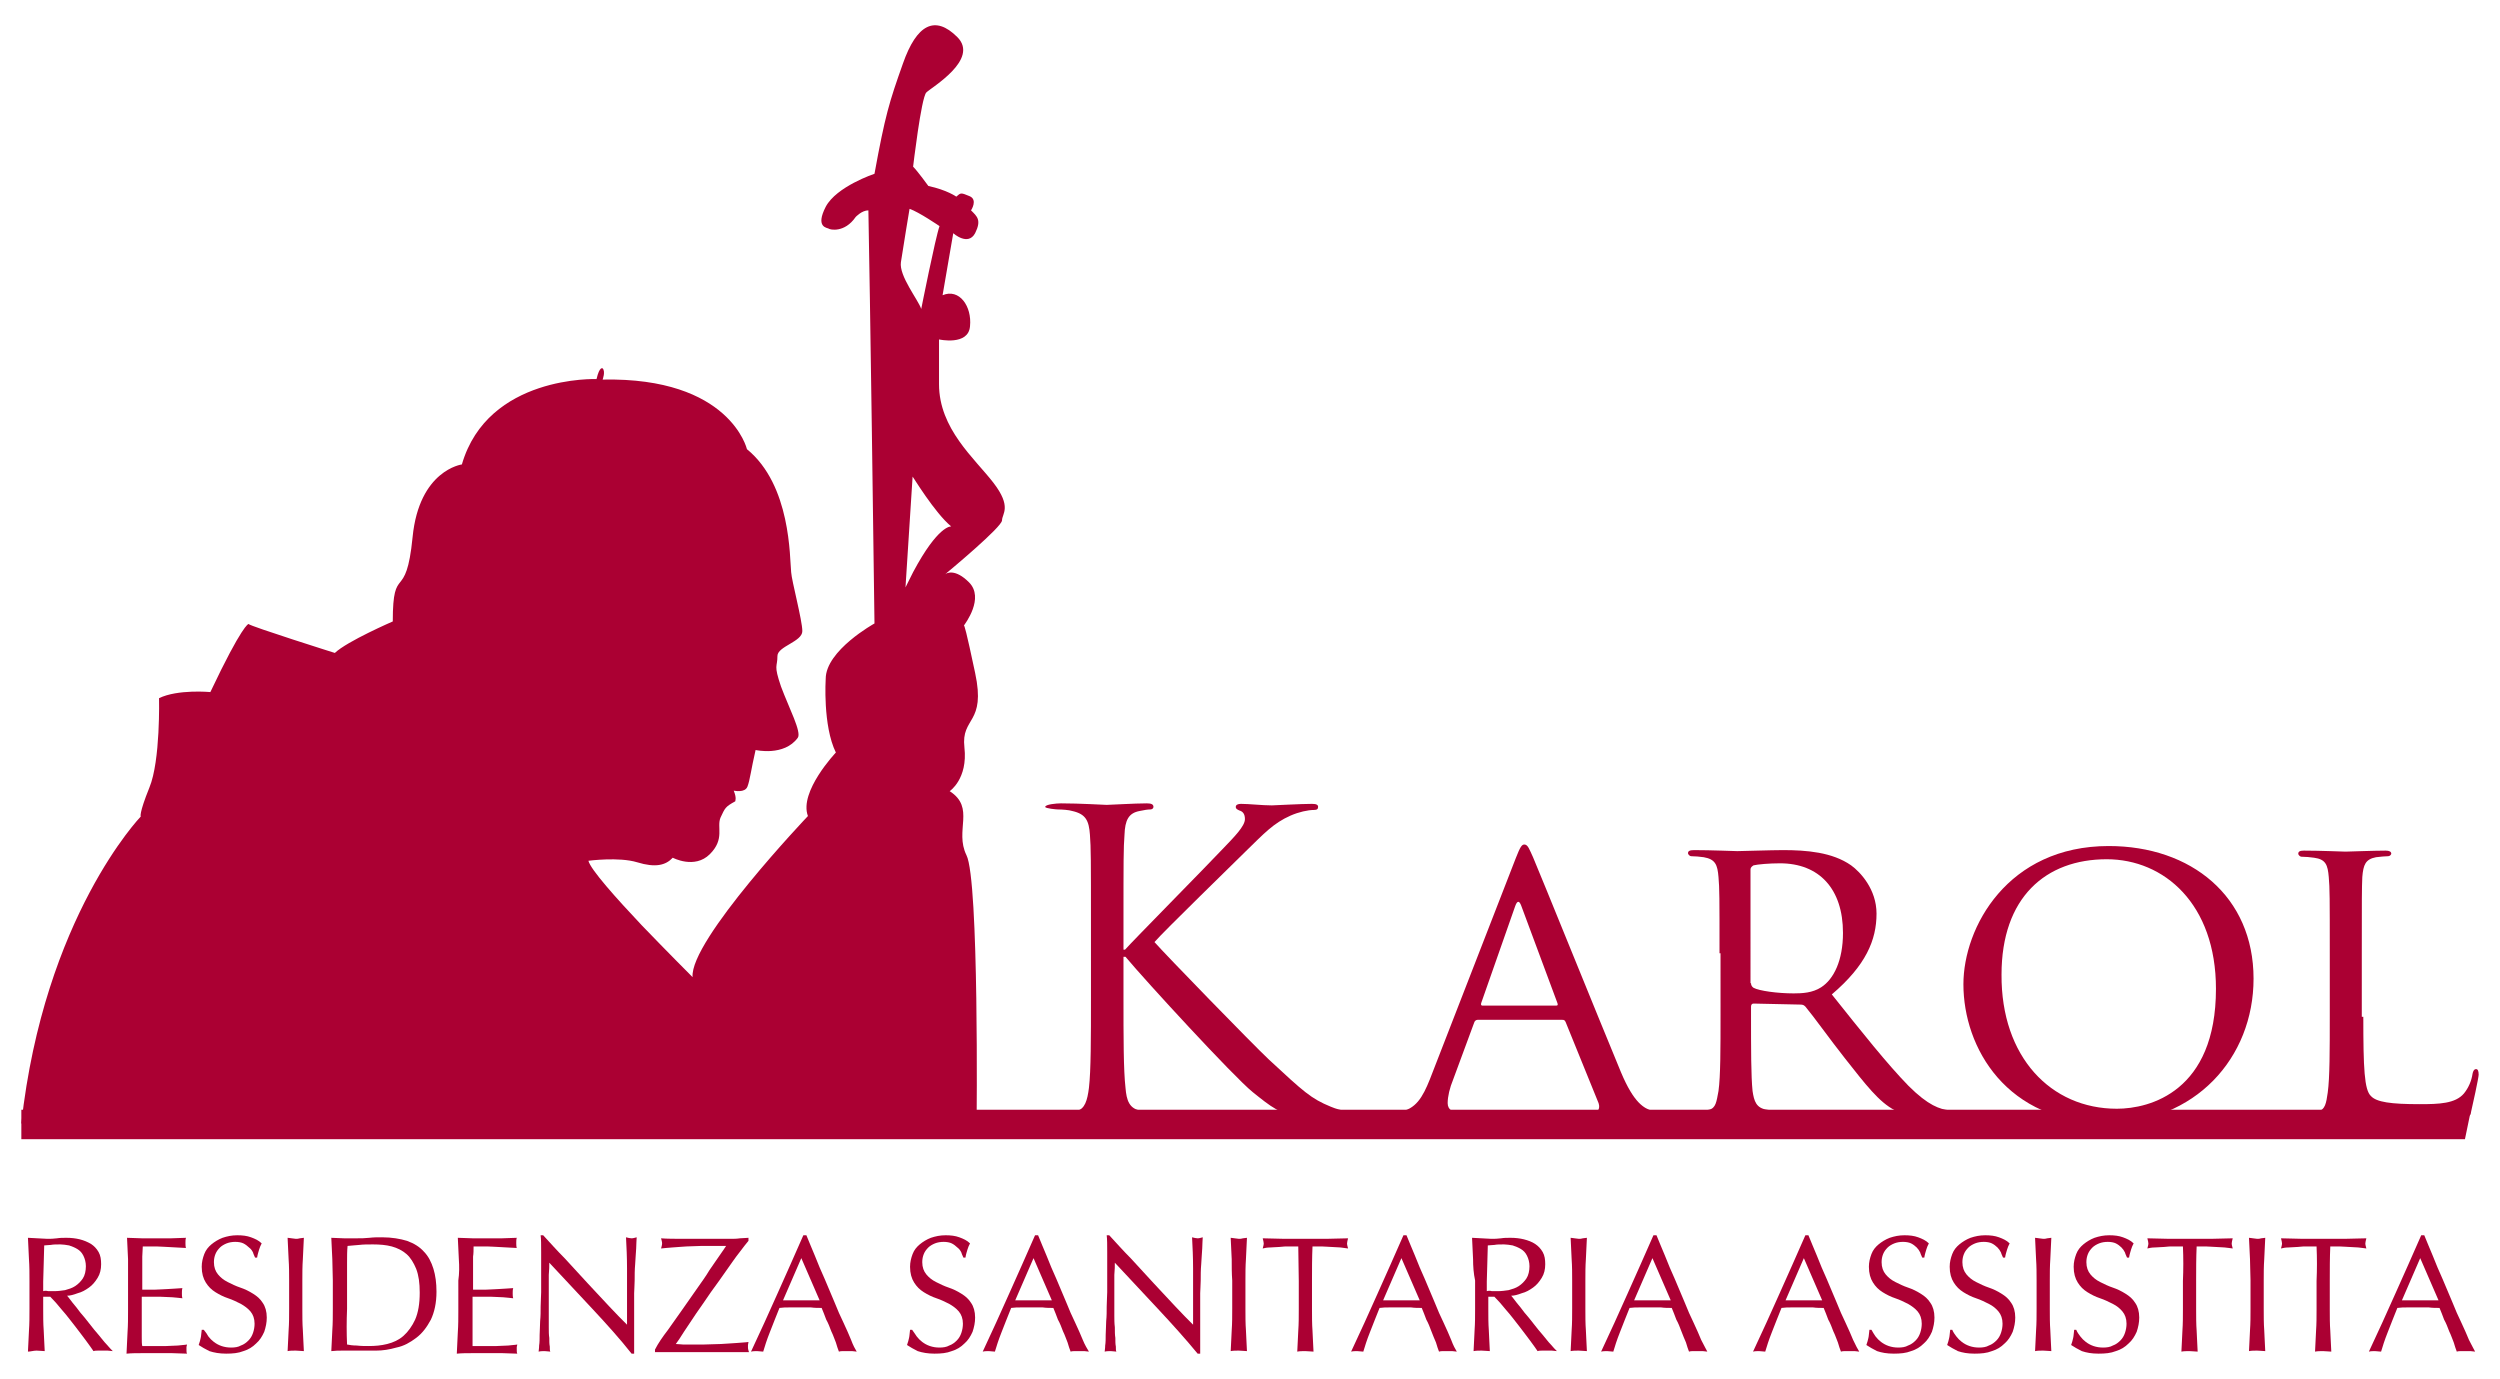 <?xml version="1.0" encoding="utf-8"?>
<!-- Generator: Adobe Illustrator 24.0.1, SVG Export Plug-In . SVG Version: 6.00 Build 0)  -->
<svg version="1.1" id="Livello_1" xmlns="http://www.w3.org/2000/svg" xmlns:xlink="http://www.w3.org/1999/xlink" x="0px" y="0px"
	 viewBox="0 0 492 271.4" style="enable-background:new 0 0 492 271.4;" xml:space="preserve">
<style type="text/css">
	.st0{fill:#AB0033;}
</style>
<g>
	<path class="st0" d="M5.7,247.8c-0.1-1.4-0.1-2.8-0.2-4.2c0.6,0,1.3,0.1,1.9,0.1c0.6,0,1.2,0.1,1.9,0.1c0.6,0,1.2,0,1.9-0.1
		c0.6-0.1,1.2-0.1,1.9-0.1c0.9,0,1.8,0.1,2.6,0.3c0.8,0.2,1.5,0.5,2.2,0.9c0.6,0.4,1.1,0.9,1.5,1.6c0.4,0.7,0.5,1.5,0.5,2.4
		c0,1-0.2,1.9-0.7,2.7c-0.5,0.8-1,1.4-1.7,1.9c-0.7,0.5-1.4,0.9-2.2,1.1c-0.8,0.3-1.5,0.5-2.1,0.5c0.3,0.3,0.6,0.8,1.1,1.4
		c0.5,0.6,1,1.2,1.5,1.9c0.6,0.7,1.2,1.4,1.8,2.2c0.6,0.8,1.2,1.5,1.8,2.2c0.6,0.7,1.1,1.4,1.6,1.9c0.5,0.6,0.9,1,1.2,1.3
		c-0.3,0-0.7-0.1-1-0.1h-1h-0.9c-0.3,0-0.6,0-0.9,0.1c-0.3-0.5-0.8-1.1-1.5-2.1c-0.7-0.9-1.4-1.9-2.2-2.9c-0.8-1-1.6-2.1-2.5-3.1
		c-0.8-1-1.6-1.9-2.3-2.6H8.5v2.4c0,1.4,0,2.9,0.1,4.2c0.1,1.4,0.1,2.8,0.2,4.1c-0.5,0-1-0.1-1.6-0.1S6,266,5.5,266
		c0.1-1.3,0.1-2.7,0.2-4.1c0.1-1.4,0.1-2.8,0.1-4.2v-5.6C5.8,250.6,5.8,249.2,5.7,247.8 M9.5,254.1c0.4,0,0.8,0,1.2,0
		c0.7,0,1.4-0.1,2.1-0.2c0.7-0.2,1.4-0.4,2-0.8c0.6-0.4,1.1-0.9,1.5-1.5c0.4-0.6,0.6-1.5,0.6-2.4c0-0.8-0.2-1.5-0.5-2.1
		c-0.3-0.6-0.7-1-1.2-1.3c-0.5-0.3-1-0.5-1.6-0.7c-0.6-0.1-1.2-0.2-1.7-0.2c-0.8,0-1.4,0-1.9,0.1c-0.5,0-0.9,0.1-1.3,0.1
		c0,1.2-0.1,2.4-0.1,3.6c0,1.2-0.1,2.4-0.1,3.5v1.9C8.8,254,9.1,254,9.5,254.1"/>
	<path class="st0" d="M25.2,247.8c-0.1-1.4-0.1-2.8-0.2-4.2c1,0,2,0.1,2.9,0.1c1,0,1.9,0,2.9,0c1,0,1.9,0,2.9,0c1,0,1.9-0.1,2.9-0.1
		c-0.1,0.3-0.1,0.7-0.1,1c0,0.3,0,0.7,0.1,1c-0.7,0-1.3-0.1-1.9-0.1c-0.6,0-1.2-0.1-1.8-0.1c-0.6,0-1.3-0.1-2.1-0.1
		c-0.8,0-1.7,0-2.7,0c0,0.7-0.1,1.4-0.1,2c0,0.6,0,1.4,0,2.2c0,0.8,0,1.7,0,2.5c0,0.8,0,1.4,0,1.8c1,0,1.8,0,2.6,0
		c0.8,0,1.5-0.1,2.1-0.1c0.6,0,1.2-0.1,1.7-0.1c0.5,0,1-0.1,1.5-0.1c-0.1,0.3-0.1,0.7-0.1,1c0,0.3,0,0.7,0.1,1
		c-0.6-0.1-1.2-0.1-2-0.2c-0.8,0-1.5-0.1-2.3-0.1c-0.8,0-1.5,0-2.1,0c-0.7,0-1.2,0-1.6,0c0,0.2,0,0.4,0,0.6c0,0.2,0,0.5,0,0.9v1.3v2
		c0,1.2,0,2.3,0,3.1c0,0.8,0,1.4,0.1,1.8h2.3c0.8,0,1.6,0,2.4,0c0.8,0,1.5-0.1,2.3-0.1c0.7-0.1,1.3-0.1,1.8-0.2
		c0,0.2-0.1,0.3-0.1,0.5c0,0.2,0,0.4,0,0.5c0,0.3,0,0.6,0.1,0.8c-1,0-2-0.1-2.9-0.1h-3h-3c-1,0-2,0-3,0.1c0.1-1.4,0.1-2.8,0.2-4.2
		c0.1-1.4,0.1-2.8,0.1-4.2V252C25.2,250.6,25.2,249.2,25.2,247.8"/>
	<path class="st0" d="M41,263c0.3,0.4,0.7,0.8,1.1,1.1c0.4,0.3,0.9,0.6,1.5,0.8c0.6,0.2,1.2,0.3,1.9,0.3c0.7,0,1.4-0.1,1.9-0.4
		c0.6-0.2,1.1-0.6,1.5-1c0.4-0.4,0.7-0.9,0.9-1.5c0.2-0.6,0.3-1.2,0.3-1.8c0-1-0.3-1.8-0.8-2.4c-0.5-0.6-1.2-1.1-1.9-1.5
		c-0.8-0.4-1.6-0.8-2.5-1.1c-0.9-0.3-1.7-0.7-2.5-1.2c-0.8-0.5-1.4-1.1-1.9-1.9c-0.5-0.8-0.8-1.8-0.8-3.1c0-0.9,0.2-1.7,0.5-2.5
		c0.3-0.8,0.8-1.4,1.4-1.9c0.6-0.5,1.4-1,2.2-1.3c0.9-0.3,1.8-0.5,2.9-0.5c1,0,1.9,0.1,2.7,0.4c0.8,0.3,1.5,0.6,2.1,1.2
		c-0.2,0.4-0.4,0.8-0.5,1.2c-0.1,0.4-0.3,0.9-0.4,1.6h-0.4c-0.1-0.3-0.3-0.6-0.4-1c-0.2-0.4-0.4-0.7-0.8-1c-0.3-0.3-0.7-0.6-1.1-0.8
		c-0.4-0.2-1-0.3-1.6-0.3c-0.6,0-1.2,0.1-1.7,0.3c-0.5,0.2-1,0.5-1.3,0.8c-0.4,0.4-0.7,0.8-0.9,1.3c-0.2,0.5-0.3,1-0.3,1.6
		c0,1,0.3,1.8,0.8,2.4c0.5,0.6,1.1,1.1,1.9,1.5c0.8,0.4,1.6,0.8,2.5,1.1c0.9,0.3,1.7,0.7,2.5,1.2c0.8,0.5,1.4,1,1.9,1.8
		c0.5,0.7,0.8,1.7,0.8,2.9c0,1-0.2,1.9-0.5,2.8c-0.4,0.9-0.9,1.7-1.6,2.3c-0.7,0.7-1.5,1.2-2.5,1.5c-1,0.4-2.1,0.5-3.4,0.5
		c-1.3,0-2.4-0.2-3.3-0.5c-0.8-0.4-1.5-0.8-2.1-1.2c0.2-0.5,0.3-1,0.4-1.4c0.1-0.4,0.1-0.9,0.2-1.6h0.4
		C40.5,262.2,40.8,262.6,41,263"/>
	<path class="st0" d="M56.8,247.8c-0.1-1.4-0.1-2.8-0.2-4.2c0.3,0,0.6,0.1,0.8,0.1c0.3,0,0.5,0.1,0.8,0.1c0.3,0,0.5,0,0.8-0.1
		c0.3,0,0.5-0.1,0.8-0.1c-0.1,1.4-0.1,2.8-0.2,4.2c-0.1,1.4-0.1,2.8-0.1,4.2v5.6c0,1.4,0,2.9,0.1,4.2c0.1,1.4,0.1,2.8,0.2,4.1
		c-0.5,0-1-0.1-1.6-0.1s-1.1,0-1.6,0.1c0.1-1.3,0.1-2.7,0.2-4.1c0.1-1.4,0.1-2.8,0.1-4.2v-5.6C56.9,250.6,56.9,249.2,56.8,247.8"/>
	<path class="st0" d="M65.4,247.8c-0.1-1.4-0.1-2.8-0.2-4.2c0.8,0,1.6,0.1,2.5,0.1c0.8,0,1.6,0,2.5,0c0.8,0,1.6,0,2.5-0.1
		c0.8-0.1,1.6-0.1,2.5-0.1c1.9,0,3.6,0.3,4.9,0.7c1.4,0.5,2.5,1.2,3.3,2.1c0.9,0.9,1.5,2.1,1.9,3.4c0.4,1.3,0.6,2.8,0.6,4.5
		c0,2.2-0.4,4-1.1,5.5c-0.8,1.5-1.7,2.7-2.9,3.6c-1.2,0.9-2.4,1.6-3.9,1.9c-1.4,0.4-2.7,0.6-4,0.6c-0.7,0-1.5,0-2.2,0
		c-0.7,0-1.4,0-2.2,0h-2.2c-0.7,0-1.4,0-2.2,0.1c0.1-1.3,0.1-2.7,0.2-4.1c0.1-1.4,0.1-2.8,0.1-4.2v-5.6
		C65.5,250.6,65.4,249.2,65.4,247.8 M68.3,264.6c0.5,0.1,1.1,0.2,1.9,0.2c0.8,0.1,1.6,0.1,2.4,0.1c1.2,0,2.4-0.1,3.6-0.4
		c1.2-0.3,2.3-0.8,3.2-1.6c0.9-0.8,1.7-1.9,2.3-3.2c0.6-1.4,0.9-3.1,0.9-5.3c0-1.9-0.2-3.4-0.7-4.7c-0.5-1.2-1.1-2.2-1.9-2.9
		c-0.8-0.7-1.8-1.2-2.9-1.5c-1.1-0.3-2.4-0.4-3.7-0.4c-1,0-1.9,0-2.7,0.1c-0.8,0.1-1.6,0.1-2.3,0.2c-0.1,1-0.1,2.1-0.1,3.3
		c0,1.1,0,2.3,0,3.5v5.6C68.2,260,68.2,262.3,68.3,264.6"/>
	<path class="st0" d="M90.3,247.8c-0.1-1.4-0.1-2.8-0.2-4.2c1,0,2,0.1,2.9,0.1c1,0,1.9,0,2.9,0c1,0,1.9,0,2.9,0c1,0,1.9-0.1,2.9-0.1
		c-0.1,0.3-0.1,0.7-0.1,1c0,0.3,0,0.7,0.1,1c-0.7,0-1.3-0.1-1.9-0.1c-0.6,0-1.2-0.1-1.8-0.1c-0.6,0-1.3-0.1-2.1-0.1
		c-0.8,0-1.7,0-2.7,0c0,0.7,0,1.4-0.1,2c0,0.6,0,1.4,0,2.2c0,0.8,0,1.7,0,2.5c0,0.8,0,1.4,0,1.8c1,0,1.8,0,2.6,0
		c0.8,0,1.5-0.1,2.1-0.1c0.6,0,1.2-0.1,1.7-0.1c0.5,0,1-0.1,1.5-0.1c-0.1,0.3-0.1,0.7-0.1,1c0,0.3,0,0.7,0.1,1
		c-0.6-0.1-1.2-0.1-2-0.2c-0.8,0-1.5-0.1-2.3-0.1c-0.8,0-1.5,0-2.1,0c-0.7,0-1.2,0-1.6,0c0,0.2,0,0.4,0,0.6c0,0.2,0,0.5,0,0.9v1.3v2
		c0,1.2,0,2.3,0,3.1c0,0.8,0,1.4,0,1.8h2.3c0.8,0,1.6,0,2.4,0c0.8,0,1.5-0.1,2.3-0.1c0.7-0.1,1.3-0.1,1.8-0.2c0,0.2-0.1,0.3-0.1,0.5
		c0,0.2,0,0.4,0,0.5c0,0.3,0,0.6,0.1,0.8c-1,0-2-0.1-2.9-0.1h-3h-3c-1,0-2,0-3,0.1c0.1-1.4,0.1-2.8,0.2-4.2c0.1-1.4,0.1-2.8,0.1-4.2
		V252C90.4,250.6,90.4,249.2,90.3,247.8"/>
	<path class="st0" d="M116.6,257.6c-2.8-3-5.7-6.1-8.5-9.1c0,0.6,0,1.4-0.1,2.4c0,1,0,2.4,0,4.2c0,0.5,0,1,0,1.7c0,0.7,0,1.4,0,2.1
		c0,0.7,0,1.5,0,2.3c0,0.8,0,1.5,0.1,2.1c0,0.7,0,1.2,0.1,1.7c0,0.5,0,0.8,0.1,1c-0.3,0-0.7-0.1-1.1-0.1c-0.4,0-0.8,0-1.2,0.1
		c0-0.2,0.1-0.6,0.1-1.2c0.1-0.6,0.1-1.3,0.1-2.1c0-0.8,0.1-1.7,0.1-2.7c0.1-1,0.1-1.9,0.1-2.9c0-1,0.1-1.9,0.1-2.8
		c0-0.9,0-1.7,0-2.4c0-2.1,0-3.9,0-5.4c0-1.5,0-2.6-0.1-3.4h0.5c1.3,1.4,2.7,3,4.3,4.6c1.5,1.6,3,3.3,4.5,4.9
		c1.5,1.6,2.9,3.1,4.2,4.5c1.3,1.4,2.5,2.6,3.5,3.6v-4.4c0-2.3,0-4.5,0-6.7c0-2.2-0.1-4.2-0.2-6.1c0.4,0.1,0.8,0.2,1.1,0.2
		c0.3,0,0.6-0.1,1-0.2c0,0.5-0.1,1.2-0.1,2.2c-0.1,1-0.1,2-0.2,3.1c-0.1,1.1-0.1,2.2-0.1,3.2c0,1-0.1,1.9-0.1,2.5v2
		c0,0.7,0,1.5,0,2.3c0,0.8,0,1.6,0,2.4c0,0.8,0,1.6,0,2.3c0,0.7,0,1.3,0,1.8v1.1h-0.5C122.1,263.6,119.4,260.6,116.6,257.6"/>
	<path class="st0" d="M131.4,261.8c0.9-1.3,1.9-2.7,2.9-4.1c1-1.4,1.9-2.7,2.8-4c0.9-1.3,1.8-2.5,2.5-3.7c0.8-1.1,1.4-2.1,2-2.9
		c0.6-0.8,1-1.5,1.3-1.9c-0.4,0-0.8,0-1.2,0c-0.4,0-0.8,0-1.1,0c-0.8,0-1.7,0-2.6,0c-1,0-1.9,0.1-2.9,0.1c-1,0.1-1.9,0.1-2.8,0.2
		c-0.9,0.1-1.6,0.1-2.2,0.2c0.1-0.4,0.2-0.7,0.2-1c0-0.3-0.1-0.6-0.2-1c1.1,0.1,2.8,0.1,5.1,0.1c2.3,0,5.2,0,8.6,0
		c0.6,0,1.2,0,1.8-0.1c0.6,0,1.2-0.1,1.7-0.1v0.6c-0.4,0.5-1,1.2-1.8,2.3c-0.8,1-1.6,2.2-2.6,3.6c-0.9,1.3-1.9,2.7-3,4.2
		c-1,1.5-2,2.9-2.9,4.2c-0.9,1.3-1.7,2.6-2.4,3.6c-0.7,1.1-1.2,1.9-1.6,2.4c0.5,0,1,0.1,1.4,0.1c0.4,0,0.9,0,1.3,0
		c0.8,0,1.8,0,2.9,0c1.1,0,2.2-0.1,3.3-0.1c1.1-0.1,2.1-0.1,3.1-0.2c1-0.1,1.7-0.1,2.3-0.2c0,0.2-0.1,0.4-0.1,0.6c0,0.2,0,0.3,0,0.5
		c0,0.3,0.1,0.6,0.2,0.9c-0.8,0-1.5,0-2.2,0c-0.7,0-1.3,0-1.9,0h-1.8h-1.8h-2.9h-3.2c-1,0-2,0-2.8,0c-0.8,0-1.5,0-1.9,0v-0.5
		C129.5,264.4,130.4,263.1,131.4,261.8"/>
	<path class="st0" d="M168.6,266c-0.3,0-0.6-0.1-0.9-0.1h-0.9H166c-0.3,0-0.6,0-0.9,0.1c-0.2-0.5-0.4-1.1-0.6-1.8
		c-0.3-0.7-0.5-1.4-0.9-2.2c-0.3-0.8-0.6-1.6-1-2.3c-0.3-0.8-0.6-1.6-0.9-2.3c-0.7,0-1.4,0-2.1-0.1c-0.7,0-1.4,0-2.2,0
		c-0.7,0-1.3,0-2,0c-0.7,0-1.3,0-2,0.1c-0.7,1.7-1.3,3.3-1.9,4.8c-0.6,1.5-1,2.8-1.3,3.8c-0.4,0-0.8-0.1-1.2-0.1
		c-0.4,0-0.8,0-1.2,0.1c1.8-3.8,3.5-7.6,5.2-11.4c1.7-3.8,3.4-7.6,5.1-11.5h0.6c0.5,1.3,1.1,2.6,1.7,4.1c0.6,1.5,1.2,3,1.9,4.5
		c0.6,1.5,1.3,3,1.9,4.5c0.6,1.5,1.2,2.9,1.8,4.1c0.6,1.3,1.1,2.4,1.5,3.4C167.9,264.8,168.3,265.5,168.6,266 M154.1,255.9
		c0.6,0,1.2,0,1.8,0c0.6,0,1.2,0,1.8,0c0.6,0,1.2,0,1.8,0c0.6,0,1.2,0,1.8,0l-3.6-8.3L154.1,255.9z"/>
	<path class="st0" d="M180.4,263c0.3,0.4,0.7,0.8,1.1,1.1c0.4,0.3,0.9,0.6,1.5,0.8c0.6,0.2,1.2,0.3,1.9,0.3c0.7,0,1.4-0.1,1.9-0.4
		c0.6-0.2,1.1-0.6,1.5-1c0.4-0.4,0.7-0.9,0.9-1.5c0.2-0.6,0.3-1.2,0.3-1.8c0-1-0.3-1.8-0.8-2.4c-0.5-0.6-1.2-1.1-1.9-1.5
		c-0.8-0.4-1.6-0.8-2.5-1.1c-0.9-0.3-1.7-0.7-2.5-1.2c-0.8-0.5-1.4-1.1-1.9-1.9c-0.5-0.8-0.8-1.8-0.8-3.1c0-0.9,0.2-1.7,0.5-2.5
		c0.3-0.8,0.8-1.4,1.4-1.9c0.6-0.5,1.4-1,2.2-1.3c0.9-0.3,1.8-0.5,2.9-0.5c1,0,1.9,0.1,2.7,0.4c0.8,0.3,1.5,0.6,2.1,1.2
		c-0.2,0.4-0.4,0.8-0.5,1.2c-0.1,0.4-0.3,0.9-0.4,1.6h-0.4c-0.1-0.3-0.3-0.6-0.4-1c-0.2-0.4-0.4-0.7-0.8-1c-0.3-0.3-0.7-0.6-1.1-0.8
		c-0.4-0.2-1-0.3-1.6-0.3c-0.6,0-1.2,0.1-1.7,0.3c-0.5,0.2-1,0.5-1.3,0.8c-0.4,0.4-0.7,0.8-0.9,1.3c-0.2,0.5-0.3,1-0.3,1.6
		c0,1,0.3,1.8,0.8,2.4c0.5,0.6,1.1,1.1,1.9,1.5c0.8,0.4,1.6,0.8,2.5,1.1c0.9,0.3,1.7,0.7,2.5,1.2c0.8,0.5,1.4,1,1.9,1.8
		c0.5,0.7,0.8,1.7,0.8,2.9c0,1-0.2,1.9-0.5,2.8c-0.4,0.9-0.9,1.7-1.6,2.3c-0.7,0.7-1.5,1.2-2.5,1.5c-1,0.4-2.1,0.5-3.4,0.5
		c-1.3,0-2.4-0.2-3.3-0.5c-0.8-0.4-1.5-0.8-2.1-1.2c0.2-0.5,0.3-1,0.4-1.4c0.1-0.4,0.1-0.9,0.2-1.6h0.4
		C179.9,262.2,180.1,262.6,180.4,263"/>
	<path class="st0" d="M214.3,266c-0.3,0-0.6-0.1-0.9-0.1h-0.9h-0.9c-0.3,0-0.6,0-0.9,0.1c-0.2-0.5-0.4-1.1-0.6-1.8
		c-0.3-0.7-0.5-1.4-0.9-2.2c-0.3-0.8-0.6-1.6-1-2.3c-0.3-0.8-0.6-1.6-0.9-2.3c-0.7,0-1.4,0-2.1-0.1c-0.7,0-1.4,0-2.2,0
		c-0.7,0-1.3,0-2,0c-0.7,0-1.3,0-2,0.1c-0.7,1.7-1.3,3.3-1.9,4.8c-0.6,1.5-1,2.8-1.3,3.8c-0.4,0-0.8-0.1-1.2-0.1
		c-0.4,0-0.8,0-1.2,0.1c1.8-3.8,3.5-7.6,5.2-11.4c1.7-3.8,3.4-7.6,5.1-11.5h0.6c0.5,1.3,1.1,2.6,1.7,4.1c0.6,1.5,1.2,3,1.9,4.5
		c0.6,1.5,1.3,3,1.9,4.5c0.6,1.5,1.2,2.9,1.8,4.1c0.6,1.3,1.1,2.4,1.5,3.4S214,265.5,214.3,266 M199.8,255.9c0.6,0,1.2,0,1.8,0
		c0.6,0,1.2,0,1.8,0c0.6,0,1.2,0,1.8,0c0.6,0,1.2,0,1.8,0l-3.6-8.3L199.8,255.9z"/>
	<path class="st0" d="M227.9,257.6c-2.8-3-5.7-6.1-8.5-9.1c0,0.6,0,1.4-0.1,2.4c0,1,0,2.4,0,4.2c0,0.5,0,1,0,1.7c0,0.7,0,1.4,0,2.1
		c0,0.7,0,1.5,0.1,2.3c0,0.8,0,1.5,0.1,2.1c0,0.7,0,1.2,0.1,1.7c0,0.5,0,0.8,0.1,1c-0.3,0-0.7-0.1-1.1-0.1c-0.4,0-0.8,0-1.2,0.1
		c0-0.2,0.1-0.6,0.1-1.2c0.1-0.6,0.1-1.3,0.1-2.1c0-0.8,0.1-1.7,0.1-2.7c0.1-1,0.1-1.9,0.1-2.9c0-1,0.1-1.9,0.1-2.8
		c0-0.9,0-1.7,0-2.4c0-2.1,0-3.9,0-5.4c0-1.5,0-2.6-0.1-3.4h0.5c1.3,1.4,2.7,3,4.3,4.6c1.5,1.6,3,3.3,4.5,4.9
		c1.5,1.6,2.9,3.1,4.2,4.5c1.3,1.4,2.5,2.6,3.5,3.6v-4.4c0-2.3,0-4.5,0-6.7c0-2.2-0.1-4.2-0.2-6.1c0.4,0.1,0.8,0.2,1.1,0.2
		c0.3,0,0.6-0.1,1-0.2c0,0.5-0.1,1.2-0.1,2.2c-0.1,1-0.1,2-0.2,3.1c-0.1,1.1-0.1,2.2-0.1,3.2c0,1-0.1,1.9-0.1,2.5v2
		c0,0.7,0,1.5,0,2.3c0,0.8,0,1.6,0,2.4c0,0.8,0,1.6,0,2.3c0,0.7,0,1.3,0,1.8v1.1h-0.5C233.4,263.6,230.7,260.6,227.9,257.6"/>
	<path class="st0" d="M242.4,247.8c-0.1-1.4-0.1-2.8-0.2-4.2c0.3,0,0.6,0.1,0.8,0.1c0.3,0,0.5,0.1,0.8,0.1c0.3,0,0.5,0,0.8-0.1
		c0.3,0,0.5-0.1,0.8-0.1c-0.1,1.4-0.1,2.8-0.2,4.2c-0.1,1.4-0.1,2.8-0.1,4.2v5.6c0,1.4,0,2.9,0.1,4.2c0.1,1.4,0.1,2.8,0.2,4.1
		c-0.5,0-1-0.1-1.6-0.1s-1.1,0-1.6,0.1c0.1-1.3,0.1-2.7,0.2-4.1c0.1-1.4,0.1-2.8,0.1-4.2v-5.6C242.4,250.6,242.4,249.2,242.4,247.8"
		/>
	<path class="st0" d="M255.5,245.3c-0.6,0-1.2,0-1.8,0c-0.6,0-1.2,0-1.9,0.1c-0.6,0-1.2,0.1-1.8,0.1c-0.6,0-1.1,0.1-1.5,0.2
		c0.1-0.4,0.2-0.7,0.2-1c0-0.2-0.1-0.6-0.2-1c1.4,0,2.8,0.1,4.2,0.1c1.4,0,2.8,0,4.2,0c1.4,0,2.8,0,4.2,0c1.4,0,2.8-0.1,4.2-0.1
		c-0.1,0.4-0.2,0.8-0.2,1c0,0.3,0.1,0.6,0.2,1c-0.5-0.1-1-0.1-1.5-0.2c-0.6,0-1.2-0.1-1.8-0.1c-0.6,0-1.2-0.1-1.9-0.1
		c-0.6,0-1.2,0-1.8,0c-0.1,2.2-0.1,4.5-0.1,6.8v5.6c0,1.4,0,2.9,0.1,4.2c0.1,1.4,0.1,2.8,0.2,4.1c-0.5,0-1-0.1-1.6-0.1
		s-1.1,0-1.6,0.1c0.1-1.3,0.1-2.7,0.2-4.1c0.1-1.4,0.1-2.8,0.1-4.2v-5.6C255.6,249.8,255.5,247.6,255.5,245.3"/>
	<path class="st0" d="M286.7,266c-0.3,0-0.6-0.1-0.9-0.1H285h-0.9c-0.3,0-0.6,0-0.9,0.1c-0.2-0.5-0.4-1.1-0.6-1.8
		c-0.3-0.7-0.6-1.4-0.9-2.2c-0.3-0.8-0.6-1.6-1-2.3c-0.3-0.8-0.6-1.6-0.9-2.3c-0.7,0-1.4,0-2.1-0.1c-0.7,0-1.4,0-2.2,0
		c-0.7,0-1.3,0-2,0c-0.7,0-1.3,0-2,0.1c-0.7,1.7-1.3,3.3-1.9,4.8c-0.6,1.5-1,2.8-1.3,3.8c-0.4,0-0.8-0.1-1.2-0.1
		c-0.4,0-0.8,0-1.2,0.1c1.8-3.8,3.5-7.6,5.2-11.4c1.7-3.8,3.4-7.6,5.1-11.5h0.6c0.5,1.3,1.1,2.6,1.7,4.1c0.6,1.5,1.2,3,1.9,4.5
		c0.6,1.5,1.3,3,1.9,4.5c0.6,1.5,1.2,2.9,1.8,4.1c0.6,1.3,1.1,2.4,1.5,3.4C286,264.8,286.4,265.5,286.7,266 M272.2,255.9
		c0.6,0,1.2,0,1.8,0c0.6,0,1.2,0,1.8,0c0.6,0,1.2,0,1.8,0c0.6,0,1.2,0,1.8,0l-3.6-8.3L272.2,255.9z"/>
	<path class="st0" d="M289.9,247.8c-0.1-1.4-0.1-2.8-0.2-4.2c0.6,0,1.3,0.1,1.9,0.1c0.6,0,1.2,0.1,1.9,0.1c0.6,0,1.2,0,1.9-0.1
		c0.6-0.1,1.2-0.1,1.9-0.1c0.9,0,1.8,0.1,2.6,0.3c0.8,0.2,1.6,0.5,2.2,0.9c0.6,0.4,1.1,0.9,1.5,1.6c0.4,0.7,0.5,1.5,0.5,2.4
		c0,1-0.2,1.9-0.7,2.7c-0.5,0.8-1,1.4-1.7,1.9c-0.7,0.5-1.4,0.9-2.2,1.1c-0.8,0.3-1.5,0.5-2.1,0.5c0.3,0.3,0.6,0.8,1.1,1.4
		c0.5,0.6,1,1.2,1.5,1.9c0.6,0.7,1.2,1.4,1.8,2.2c0.6,0.8,1.2,1.5,1.8,2.2c0.6,0.7,1.1,1.4,1.6,1.9c0.5,0.6,0.9,1,1.2,1.3
		c-0.3,0-0.7-0.1-1-0.1h-1h-0.9c-0.3,0-0.6,0-0.9,0.1c-0.3-0.5-0.8-1.1-1.5-2.1c-0.7-0.9-1.4-1.9-2.2-2.9c-0.8-1-1.6-2.1-2.5-3.1
		c-0.8-1-1.6-1.9-2.3-2.6h-1.2v2.4c0,1.4,0,2.9,0.1,4.2c0.1,1.4,0.1,2.8,0.2,4.1c-0.5,0-1-0.1-1.6-0.1s-1.1,0-1.6,0.1
		c0.1-1.3,0.1-2.7,0.2-4.1c0.1-1.4,0.1-2.8,0.1-4.2v-5.6C290,250.6,289.9,249.2,289.9,247.8 M293.6,254.1c0.4,0,0.8,0,1.2,0
		c0.7,0,1.4-0.1,2.1-0.2c0.7-0.2,1.4-0.4,2-0.8c0.6-0.4,1.1-0.9,1.5-1.5c0.4-0.6,0.6-1.5,0.6-2.4c0-0.8-0.2-1.5-0.5-2.1
		c-0.3-0.6-0.7-1-1.2-1.3c-0.5-0.3-1-0.5-1.6-0.7c-0.6-0.1-1.2-0.2-1.7-0.2c-0.8,0-1.4,0-1.9,0.1c-0.5,0-0.9,0.1-1.3,0.1
		c0,1.2-0.1,2.4-0.1,3.6c0,1.2-0.1,2.4-0.1,3.5v1.9C292.9,254,293.3,254,293.6,254.1"/>
	<path class="st0" d="M309.3,247.8c-0.1-1.4-0.1-2.8-0.2-4.2c0.3,0,0.6,0.1,0.8,0.1c0.3,0,0.5,0.1,0.8,0.1c0.3,0,0.5,0,0.8-0.1
		c0.3,0,0.5-0.1,0.8-0.1c-0.1,1.4-0.1,2.8-0.2,4.2c-0.1,1.4-0.1,2.8-0.1,4.2v5.6c0,1.4,0,2.9,0.1,4.2c0.1,1.4,0.1,2.8,0.2,4.1
		c-0.5,0-1-0.1-1.6-0.1s-1.1,0-1.6,0.1c0.1-1.3,0.1-2.7,0.2-4.1c0.1-1.4,0.1-2.8,0.1-4.2v-5.6C309.4,250.6,309.4,249.2,309.3,247.8"
		/>
	<path class="st0" d="M336,266c-0.3,0-0.6-0.1-0.9-0.1h-0.9h-0.9c-0.3,0-0.6,0-0.9,0.1c-0.2-0.5-0.4-1.1-0.6-1.8
		c-0.3-0.7-0.6-1.4-0.9-2.2c-0.3-0.8-0.6-1.6-1-2.3c-0.3-0.8-0.6-1.6-0.9-2.3c-0.7,0-1.4,0-2.1-0.1c-0.7,0-1.4,0-2.2,0
		c-0.7,0-1.3,0-2,0c-0.7,0-1.3,0-2,0.1c-0.7,1.7-1.3,3.3-1.9,4.8c-0.6,1.5-1,2.8-1.3,3.8c-0.4,0-0.8-0.1-1.2-0.1
		c-0.4,0-0.8,0-1.2,0.1c1.8-3.8,3.5-7.6,5.2-11.4c1.7-3.8,3.4-7.6,5.1-11.5h0.6c0.5,1.3,1.1,2.6,1.7,4.1c0.6,1.5,1.2,3,1.9,4.5
		c0.6,1.5,1.3,3,1.9,4.5c0.6,1.5,1.2,2.9,1.8,4.1c0.6,1.3,1.1,2.4,1.5,3.4C335.4,264.8,335.7,265.5,336,266 M321.6,255.9
		c0.6,0,1.2,0,1.8,0c0.6,0,1.2,0,1.8,0c0.6,0,1.2,0,1.8,0c0.6,0,1.2,0,1.8,0l-3.6-8.3L321.6,255.9z"/>
	<path class="st0" d="M365.9,266c-0.3,0-0.6-0.1-0.9-0.1h-0.9h-0.9c-0.3,0-0.6,0-0.9,0.1c-0.2-0.5-0.4-1.1-0.6-1.8
		c-0.3-0.7-0.5-1.4-0.9-2.2c-0.3-0.8-0.6-1.6-1-2.3c-0.3-0.8-0.6-1.6-0.9-2.3c-0.7,0-1.4,0-2.1-0.1c-0.7,0-1.4,0-2.2,0
		c-0.7,0-1.3,0-2,0c-0.7,0-1.3,0-2,0.1c-0.7,1.7-1.3,3.3-1.9,4.8c-0.6,1.5-1,2.8-1.3,3.8c-0.4,0-0.8-0.1-1.2-0.1
		c-0.4,0-0.8,0-1.2,0.1c1.8-3.8,3.5-7.6,5.2-11.4c1.7-3.8,3.4-7.6,5.1-11.5h0.6c0.5,1.3,1.1,2.6,1.7,4.1c0.6,1.5,1.2,3,1.9,4.5
		c0.6,1.5,1.3,3,1.9,4.5c0.6,1.5,1.2,2.9,1.8,4.1c0.6,1.3,1.1,2.4,1.5,3.4C365.2,264.8,365.6,265.5,365.9,266 M351.4,255.9
		c0.6,0,1.2,0,1.8,0c0.6,0,1.2,0,1.8,0c0.6,0,1.2,0,1.8,0c0.6,0,1.2,0,1.8,0l-3.6-8.3L351.4,255.9z"/>
	<path class="st0" d="M369.1,263c0.3,0.4,0.7,0.8,1.1,1.1c0.4,0.3,0.9,0.6,1.5,0.8c0.6,0.2,1.2,0.3,1.9,0.3c0.7,0,1.4-0.1,1.9-0.4
		c0.6-0.2,1.1-0.6,1.5-1c0.4-0.4,0.7-0.9,0.9-1.5c0.2-0.6,0.3-1.2,0.3-1.8c0-1-0.3-1.8-0.8-2.4c-0.5-0.6-1.2-1.1-1.9-1.5
		c-0.8-0.4-1.6-0.8-2.5-1.1c-0.9-0.3-1.7-0.7-2.5-1.2c-0.8-0.5-1.4-1.1-1.9-1.9c-0.5-0.8-0.8-1.8-0.8-3.1c0-0.9,0.2-1.7,0.5-2.5
		c0.3-0.8,0.8-1.4,1.4-1.9c0.6-0.5,1.4-1,2.2-1.3c0.9-0.3,1.8-0.5,2.9-0.5c1,0,1.9,0.1,2.7,0.4c0.8,0.3,1.5,0.6,2.1,1.2
		c-0.2,0.4-0.4,0.8-0.5,1.2c-0.1,0.4-0.3,0.9-0.4,1.6h-0.4c-0.1-0.3-0.3-0.6-0.4-1c-0.2-0.4-0.4-0.7-0.7-1c-0.3-0.3-0.7-0.6-1.1-0.8
		c-0.4-0.2-1-0.3-1.6-0.3c-0.6,0-1.2,0.1-1.7,0.3c-0.5,0.2-1,0.5-1.3,0.8c-0.4,0.4-0.7,0.8-0.9,1.3c-0.2,0.5-0.3,1-0.3,1.6
		c0,1,0.3,1.8,0.8,2.4c0.5,0.6,1.1,1.1,1.9,1.5c0.8,0.4,1.6,0.8,2.5,1.1c0.9,0.3,1.7,0.7,2.5,1.2c0.8,0.5,1.4,1,1.9,1.8
		c0.5,0.7,0.8,1.7,0.8,2.9c0,1-0.2,1.9-0.5,2.8c-0.4,0.9-0.9,1.7-1.6,2.3c-0.7,0.7-1.5,1.2-2.5,1.5c-1,0.4-2.1,0.5-3.4,0.5
		c-1.4,0-2.4-0.2-3.3-0.5c-0.8-0.4-1.5-0.8-2.1-1.2c0.2-0.5,0.3-1,0.4-1.4c0.1-0.4,0.1-0.9,0.2-1.6h0.4
		C368.6,262.2,368.8,262.6,369.1,263"/>
	<path class="st0" d="M385,263c0.3,0.4,0.7,0.8,1.1,1.1c0.4,0.3,0.9,0.6,1.5,0.8c0.6,0.2,1.2,0.3,1.9,0.3c0.7,0,1.4-0.1,1.9-0.4
		c0.6-0.2,1.1-0.6,1.5-1c0.4-0.4,0.7-0.9,0.9-1.5c0.2-0.6,0.3-1.2,0.3-1.8c0-1-0.3-1.8-0.8-2.4c-0.5-0.6-1.1-1.1-1.9-1.5
		c-0.8-0.4-1.6-0.8-2.5-1.1c-0.9-0.3-1.7-0.7-2.5-1.2c-0.8-0.5-1.4-1.1-1.9-1.9c-0.5-0.8-0.8-1.8-0.8-3.1c0-0.9,0.2-1.7,0.5-2.5
		c0.3-0.8,0.8-1.4,1.4-1.9c0.6-0.5,1.4-1,2.2-1.3c0.9-0.3,1.8-0.5,2.9-0.5c1,0,1.9,0.1,2.7,0.4c0.8,0.3,1.5,0.6,2.1,1.2
		c-0.2,0.4-0.4,0.8-0.5,1.2c-0.1,0.4-0.3,0.9-0.4,1.6h-0.4c-0.1-0.3-0.3-0.6-0.4-1c-0.2-0.4-0.4-0.7-0.7-1c-0.3-0.3-0.7-0.6-1.1-0.8
		c-0.4-0.2-1-0.3-1.6-0.3s-1.2,0.1-1.7,0.3c-0.5,0.2-1,0.5-1.3,0.8c-0.4,0.4-0.7,0.8-0.9,1.3c-0.2,0.5-0.3,1-0.3,1.6
		c0,1,0.3,1.8,0.8,2.4c0.5,0.6,1.1,1.1,1.9,1.5c0.8,0.4,1.6,0.8,2.5,1.1c0.9,0.3,1.7,0.7,2.5,1.2c0.8,0.5,1.4,1,1.9,1.8
		c0.5,0.7,0.8,1.7,0.8,2.9c0,1-0.2,1.9-0.5,2.8c-0.4,0.9-0.9,1.7-1.6,2.3c-0.7,0.7-1.5,1.2-2.5,1.5c-1,0.4-2.1,0.5-3.4,0.5
		c-1.4,0-2.4-0.2-3.3-0.5c-0.8-0.4-1.5-0.8-2.1-1.2c0.2-0.5,0.3-1,0.4-1.4c0.1-0.4,0.1-0.9,0.2-1.6h0.4
		C384.4,262.2,384.7,262.6,385,263"/>
	<path class="st0" d="M400.7,247.8c-0.1-1.4-0.1-2.8-0.2-4.2c0.3,0,0.6,0.1,0.8,0.1c0.3,0,0.5,0.1,0.8,0.1c0.3,0,0.5,0,0.8-0.1
		c0.3,0,0.5-0.1,0.8-0.1c-0.1,1.4-0.1,2.8-0.2,4.2c-0.1,1.4-0.1,2.8-0.1,4.2v5.6c0,1.4,0,2.9,0.1,4.2c0.1,1.4,0.1,2.8,0.2,4.1
		c-0.5,0-1-0.1-1.6-0.1s-1.1,0-1.6,0.1c0.1-1.3,0.1-2.7,0.2-4.1c0.1-1.4,0.1-2.8,0.1-4.2v-5.6C400.8,250.6,400.8,249.2,400.7,247.8"
		/>
	<path class="st0" d="M409.4,263c0.3,0.4,0.7,0.8,1.1,1.1c0.4,0.3,0.9,0.6,1.5,0.8c0.6,0.2,1.2,0.3,1.9,0.3c0.7,0,1.4-0.1,1.9-0.4
		c0.6-0.2,1.1-0.6,1.5-1c0.4-0.4,0.7-0.9,0.9-1.5c0.2-0.6,0.3-1.2,0.3-1.8c0-1-0.3-1.8-0.8-2.4c-0.5-0.6-1.1-1.1-1.9-1.5
		c-0.8-0.4-1.6-0.8-2.5-1.1c-0.9-0.3-1.7-0.7-2.5-1.2c-0.8-0.5-1.4-1.1-1.9-1.9c-0.5-0.8-0.8-1.8-0.8-3.1c0-0.9,0.2-1.7,0.5-2.5
		c0.3-0.8,0.8-1.4,1.4-1.9c0.6-0.5,1.4-1,2.2-1.3c0.9-0.3,1.8-0.5,2.9-0.5c1,0,1.9,0.1,2.7,0.4c0.8,0.3,1.5,0.6,2.1,1.2
		c-0.2,0.4-0.4,0.8-0.5,1.2c-0.1,0.4-0.3,0.9-0.4,1.6h-0.4c-0.1-0.3-0.3-0.6-0.4-1c-0.2-0.4-0.4-0.7-0.7-1c-0.3-0.3-0.7-0.6-1.1-0.8
		c-0.4-0.2-1-0.3-1.6-0.3s-1.2,0.1-1.7,0.3c-0.5,0.2-1,0.5-1.3,0.8c-0.4,0.4-0.7,0.8-0.9,1.3c-0.2,0.5-0.3,1-0.3,1.6
		c0,1,0.3,1.8,0.8,2.4c0.5,0.6,1.1,1.1,1.9,1.5c0.8,0.4,1.6,0.8,2.5,1.1c0.9,0.3,1.7,0.7,2.5,1.2c0.8,0.5,1.4,1,1.9,1.8
		c0.5,0.7,0.8,1.7,0.8,2.9c0,1-0.2,1.9-0.5,2.8c-0.4,0.9-0.9,1.7-1.6,2.3c-0.7,0.7-1.5,1.2-2.5,1.5c-1,0.4-2.1,0.5-3.4,0.5
		c-1.4,0-2.4-0.2-3.3-0.5c-0.8-0.4-1.5-0.8-2.1-1.2c0.2-0.5,0.3-1,0.4-1.4c0.1-0.4,0.1-0.9,0.2-1.6h0.4
		C408.8,262.2,409.1,262.6,409.4,263"/>
	<path class="st0" d="M429.6,245.3c-0.6,0-1.2,0-1.8,0c-0.6,0-1.2,0-1.9,0.1c-0.6,0-1.2,0.1-1.8,0.1c-0.6,0-1.1,0.1-1.5,0.2
		c0.1-0.4,0.2-0.7,0.2-1c0-0.2-0.1-0.6-0.2-1c1.4,0,2.8,0.1,4.2,0.1c1.4,0,2.8,0,4.2,0c1.4,0,2.8,0,4.2,0c1.4,0,2.8-0.1,4.2-0.1
		c-0.1,0.4-0.2,0.8-0.2,1c0,0.3,0.1,0.6,0.2,1c-0.5-0.1-1-0.1-1.6-0.2c-0.6,0-1.2-0.1-1.8-0.1c-0.6,0-1.2-0.1-1.9-0.1
		c-0.6,0-1.2,0-1.8,0c-0.1,2.2-0.1,4.5-0.1,6.8v5.6c0,1.4,0,2.9,0.1,4.2c0.1,1.4,0.1,2.8,0.2,4.1c-0.5,0-1-0.1-1.6-0.1
		s-1.1,0-1.6,0.1c0.1-1.3,0.1-2.7,0.2-4.1c0.1-1.4,0.1-2.8,0.1-4.2v-5.6C429.7,249.8,429.7,247.6,429.6,245.3"/>
	<path class="st0" d="M442.8,247.8c-0.1-1.4-0.1-2.8-0.2-4.2c0.3,0,0.6,0.1,0.8,0.1c0.3,0,0.5,0.1,0.8,0.1c0.3,0,0.5,0,0.8-0.1
		c0.3,0,0.5-0.1,0.8-0.1c-0.1,1.4-0.1,2.8-0.2,4.2c-0.1,1.4-0.1,2.8-0.1,4.2v5.6c0,1.4,0,2.9,0.1,4.2c0.1,1.4,0.1,2.8,0.2,4.1
		c-0.5,0-1-0.1-1.6-0.1s-1.1,0-1.6,0.1c0.1-1.3,0.1-2.7,0.2-4.1c0.1-1.4,0.1-2.8,0.1-4.2v-5.6C442.9,250.6,442.8,249.2,442.8,247.8"
		/>
	<path class="st0" d="M455.9,245.3c-0.6,0-1.2,0-1.8,0c-0.6,0-1.2,0-1.9,0.1c-0.6,0-1.2,0.1-1.8,0.1c-0.6,0-1.1,0.1-1.5,0.2
		c0.1-0.4,0.2-0.7,0.2-1c0-0.2-0.1-0.6-0.2-1c1.4,0,2.8,0.1,4.2,0.1c1.4,0,2.8,0,4.2,0c1.4,0,2.8,0,4.2,0c1.4,0,2.8-0.1,4.2-0.1
		c-0.1,0.4-0.2,0.8-0.2,1c0,0.3,0.1,0.6,0.2,1c-0.5-0.1-1-0.1-1.6-0.2c-0.6,0-1.2-0.1-1.8-0.1c-0.6,0-1.2-0.1-1.9-0.1
		c-0.6,0-1.2,0-1.8,0c-0.1,2.2-0.1,4.5-0.1,6.8v5.6c0,1.4,0,2.9,0.1,4.2c0.1,1.4,0.1,2.8,0.2,4.1c-0.5,0-1-0.1-1.6-0.1
		c-0.6,0-1.1,0-1.6,0.1c0.1-1.3,0.1-2.7,0.2-4.1c0.1-1.4,0.1-2.8,0.1-4.2v-5.6C456,249.8,456,247.6,455.9,245.3"/>
	<path class="st0" d="M487.1,266c-0.3,0-0.6-0.1-0.9-0.1h-0.9h-0.9c-0.3,0-0.6,0-0.9,0.1c-0.2-0.5-0.4-1.1-0.6-1.8
		c-0.3-0.7-0.5-1.4-0.9-2.2c-0.3-0.8-0.6-1.6-1-2.3c-0.3-0.8-0.6-1.6-0.9-2.3c-0.7,0-1.4,0-2.1-0.1c-0.7,0-1.4,0-2.2,0
		c-0.7,0-1.3,0-2,0c-0.7,0-1.3,0-2,0.1c-0.7,1.7-1.3,3.3-1.9,4.8c-0.6,1.5-1,2.8-1.3,3.8c-0.4,0-0.8-0.1-1.2-0.1
		c-0.4,0-0.8,0-1.2,0.1c1.8-3.8,3.5-7.6,5.2-11.4c1.7-3.8,3.4-7.6,5.1-11.5h0.6c0.5,1.3,1.1,2.6,1.7,4.1c0.6,1.5,1.2,3,1.9,4.5
		c0.6,1.5,1.3,3,1.9,4.5c0.6,1.5,1.2,2.9,1.8,4.1c0.6,1.3,1.1,2.4,1.5,3.4C486.5,264.8,486.8,265.5,487.1,266 M472.7,255.9
		c0.6,0,1.2,0,1.8,0c0.6,0,1.2,0,1.8,0c0.6,0,1.2,0,1.8,0c0.6,0,1.2,0,1.8,0l-3.6-8.3L472.7,255.9z"/>
	<path class="st0" d="M187.2,103.6c-0.1,0-2.6-0.2-7.5,9l-1.5,3l1.4-21.8C179.6,93.7,184,101,187.2,103.6 M144.4,155.6
		c0.1,0,2.2,0.5,2.7-0.8c0.5-1.3,0.7-3.3,1.6-7.2c0,0,5.6,1.3,8.3-2.4c0.8-1.1-1.7-5.8-3.3-10.1c-1.5-4.4-0.7-3.7-0.7-6
		c0-1.9,4.9-2.8,4.9-4.9c0-2.1-2.1-9.9-2.2-11.6c-0.3-2.8,0-17.1-8.7-24.2c0,0-3.3-14.2-28.4-13.7c0,0,0.6-1.6,0-2.2
		c0,0-0.6-0.5-1.2,2.1c0,0-21.4-0.8-26.5,16.8c0,0-8.4,1.1-9.7,14.3c-1.3,13.2-3.9,4.9-3.9,16.6c0,0-9,3.9-11.4,6.2
		c0,0-16.5-5.2-17-5.7c0,0-1.2,0.1-7.5,13.4c0,0-6.4-0.6-10.1,1.2c0,0,0.3,12.3-1.9,17.6c-2.1,5.2-1.7,5.7-1.7,5.7
		S8.7,180.4,4.2,221.1h188c0,0,0.5-47.9-2-52.8c-2.4-4.9,1.8-9.3-3.3-12.6c0,0,3.6-2.4,2.9-8.6c-0.7-6.1,4.3-4.5,2.1-14.7
		c-1.8-8.5-2.1-9.3-2.2-9.3c0,0,0,0,0,0s0,0,0,0c0.2-0.3,4.1-5.4,1-8.5c-2.7-2.7-4.4-1.9-4.8-1.5c0,0-0.1,0-0.1,0.1c0,0,0,0,0.1-0.1
		c1.2-1,11.3-9.4,11.3-10.7c0-1.3,2-2.6-1.7-7.4c-3.7-4.8-10.7-10.6-10.7-19.4v-8.8c0,0,5.8,1.3,6.1-2.6c0.4-3.9-2.1-7.5-5.4-6.1
		l2.1-12.2c0,0,2.9,2.6,4.3,0c1.3-2.6,0.4-3.3-0.8-4.5c0,0,1.4-2.1-0.3-2.8c-1.7-0.7-1.7-0.7-2.6,0.1c0,0-1.8-1.3-5.5-2.1
		c0,0-2.1-2.9-3-3.8c0,0,1.6-13.6,2.6-14.6c1-1,10.5-6.5,6.1-10.9c-4.4-4.4-8-2.5-10.7,5.2c-2.7,7.6-3.5,10.2-5.6,21.7
		c0,0-7.5,2.5-9.6,6.5c-2.1,4.1,0.3,4.1,0.6,4.3c0.2,0.2,3.1,0.9,5.3-2.3c0,0,1.2-1.3,2.5-1.3c0,0,0.4,20,1.2,81.3
		c0,0-9.6,5.3-9.6,10.9c0,0-0.6,9.2,2,14.5c0,0-7.3,7.7-5.5,12.5c0,0-23.3,24.5-22.7,31.7c0,0-4.9-4.9-10-10.2
		c-5-5.3-10.1-11-10.5-12.7c0,0,6-0.8,9.6,0.3c3.6,1.1,5.6,0.6,7-0.9c0,0,4.3,2.3,7.3-0.7c3-3,1.3-5.3,2.1-7.2
		c0.9-1.9,0.9-2.1,2.9-3.2C144.7,157.5,145,157.1,144.4,155.6 M181.3,60.8c-0.6-1.8-4.4-6.5-4-9.2c0.4-2.7,1.7-10.5,1.7-10.5
		c1.8,0.6,5.9,3.4,5.9,3.4C184.1,46.7,181.3,60.8,181.3,60.8"/>
	<path class="st0" d="M214.7,182c0-12.8,0-15.1-0.2-17.7c-0.2-2.8-0.8-4.1-3.5-4.7c-0.6-0.2-2-0.3-2.8-0.3c-0.3,0-2.5-0.2-2.5-0.5
		c0-0.5,2.2-0.7,3.1-0.7c3.7,0,8.5,0.3,9,0.3c0.7,0,5.5-0.3,7.9-0.3c0.9,0,1.3,0.2,1.3,0.7c0,0.3-0.3,0.5-0.6,0.5
		c-0.6,0-1.1,0.1-2.1,0.3c-2.2,0.4-2.9,1.8-3,4.7c-0.2,2.6-0.2,4.9-0.2,17.7v4.9h0.3c1.4-1.6,16.2-16.6,19.2-19.8
		c2.3-2.4,4.4-4.5,4.4-5.9c0-1-0.4-1.5-1.1-1.7c-0.4-0.2-0.7-0.3-0.7-0.7c0-0.4,0.4-0.6,1-0.6c1.6,0,4.2,0.3,6.1,0.3
		c0.4,0,5.8-0.3,7.9-0.3c0.9,0,1.2,0.2,1.2,0.6c0,0.4-0.2,0.6-0.8,0.6c-1.2,0-3,0.4-4.6,1.1c-3.4,1.5-5.2,3.5-8.8,7
		c-2,2-16.3,15.9-18,17.9c2.1,2.4,19.2,20,22.5,23.1c6.9,6.4,8.3,7.7,12.2,9.3c2.1,0.9,4.5,1.1,5.1,1.1c0.6,0,1.1,0.2,1.1,0.5
		c0,0.4-0.4,0.7-1.8,0.7h-4.2c-2.3,0-3.8,0-5.7-0.2c-4.3-0.4-6.4-2.2-9.9-5c-3.7-3-21-21.8-25-26.6h-0.4v8c0,7.9,0,14.3,0.4,17.8
		c0.2,2.4,0.7,4.2,3.2,4.5c1.2,0.2,2.5,0.3,3.2,0.3c0.5,0,0.7,0.2,0.7,0.5c0,0.4-0.4,0.7-1.3,0.7c-4,0-8.8-0.2-9.4-0.2
		c-0.7,0-5.4,0.2-7.9,0.2c-0.9,0-1.3-0.2-1.3-0.7c0-0.2,0.2-0.5,0.7-0.5c0.7,0,1.7-0.2,2.5-0.3c1.6-0.3,2.1-2.1,2.4-4.5
		c0.4-3.4,0.4-9.9,0.4-17.8V182z"/>
	<path class="st0" d="M298.3,168.9c0.9-2.3,1.2-2.7,1.7-2.7c0.7,0,1,1,1.7,2.5c1.3,3,12.9,31.7,17.3,42.3c2.6,6.2,4.6,7.1,6.1,7.6
		c1.1,0.3,2.1,0.4,2.9,0.4c0.4,0,0.9,0.2,0.9,0.6c0,0.4-0.8,0.6-1.6,0.6c-1.1,0-6.4,0-11.4-0.2c-1.4-0.1-2.5-0.1-2.5-0.5
		c0-0.3,0.2-0.3,0.5-0.5c0.4-0.2,1.1-0.7,0.7-1.9l-6.5-16c-0.2-0.3-0.2-0.4-0.7-0.4h-16.6c-0.3,0-0.6,0.2-0.7,0.6l-4.1,11.1
		c-0.7,1.7-1.1,3.4-1.1,4.7c0,1.4,1.2,1.9,2.5,1.9h0.7c0.6,0,0.7,0.2,0.7,0.6c0,0.4-0.4,0.6-1.1,0.6c-1.7,0-5.6-0.3-6.5-0.3
		c-0.7,0-4.3,0.3-7.3,0.3c-0.9,0-1.4-0.2-1.4-0.6c0-0.3,0.3-0.6,0.7-0.6c0.5,0,1.6-0.1,2.1-0.2c3.3-0.4,4.7-2.9,6.1-6.4L298.3,168.9
		z M306.3,197.9c0.3,0,0.3-0.2,0.2-0.5l-7.1-19.1c-0.4-1.1-0.8-1.1-1.2,0l-6.7,19.1c-0.1,0.3,0,0.5,0.2,0.5H306.3z"/>
	<path class="st0" d="M338.4,187.6c0-10.8,0-12.8-0.2-15c-0.2-2.4-0.6-3.5-2.9-3.9c-0.6-0.1-1.8-0.2-2.5-0.2c-0.2,0-0.6-0.3-0.6-0.6
		c0-0.4,0.3-0.6,1.2-0.6c3.3,0,8.1,0.2,8.5,0.2c0.7,0,6.8-0.2,9-0.2c4.6,0,9.7,0.4,13.4,3c1.8,1.3,5,4.7,5,9.5
		c0,5.2-2.1,10.2-8.8,15.9c5.9,7.4,10.9,13.7,15.1,18c3.9,3.9,6.2,4.6,8,4.8c1.4,0.2,2.1,0.2,2.5,0.2c0.4,0,0.7,0.3,0.7,0.6
		c0,0.4-0.4,0.6-1.7,0.6h-4.5c-4.1,0-5.9-0.4-7.7-1.4c-3.1-1.6-5.7-5-9.8-10.2c-3-3.8-6.2-8.3-7.8-10.2c-0.3-0.3-0.5-0.4-1-0.4
		l-9.2-0.2c-0.3,0-0.5,0.2-0.5,0.6v1.6c0,6.7,0,12.1,0.3,15c0.3,2,0.7,3.4,2.9,3.7c1,0.2,2.5,0.3,3.2,0.3c0.5,0,0.6,0.3,0.6,0.6
		c0,0.3-0.3,0.6-1.1,0.6c-3.9,0-8.5-0.3-8.8-0.3c-0.1,0-4.9,0.3-7.1,0.3c-0.7,0-1.1-0.2-1.1-0.6c0-0.2,0.2-0.6,0.6-0.6
		c0.7,0,1.6-0.2,2.2-0.3c1.4-0.3,1.5-1.6,1.9-3.7c0.4-2.9,0.4-8.3,0.4-15.1V187.6z M344.6,193.5c0,0.4,0.2,0.7,0.5,0.9
		c1.1,0.6,4.7,1.1,7.9,1.1c1.7,0,3.7-0.1,5.4-1.2c2.5-1.6,4.3-5.3,4.3-10.7c0-8.7-4.7-13.7-12.4-13.7c-2.1,0-4.4,0.2-5.2,0.4
		c-0.3,0.2-0.6,0.4-0.6,0.8V193.5z"/>
	<path class="st0" d="M415,166.5c16.2,0,28.5,9.9,28.5,26.1c0,15.6-11.5,28.4-28.9,28.4c-19.7,0-28.2-14.8-28.2-27.3
		C386.4,182.5,395.1,166.5,415,166.5 M416.6,218.2c6.5,0,19.5-3.4,19.5-23.6c0-16.7-10.2-25.5-21.5-25.5c-12,0-20.7,7.5-20.7,22.7
		C393.8,208,403.6,218.2,416.6,218.2"/>
	<path class="st0" d="M465.1,200.1c0,10.2,0.2,14.4,1.5,15.6c1.1,1.2,3.9,1.6,9.6,1.6c3.8,0,7-0.1,8.7-2.1c0.9-1.1,1.5-2.5,1.7-3.9
		c0.1-0.5,0.3-0.9,0.7-0.9c0.3,0,0.5,0.3,0.5,1.1c0,0.6-1.2,6.1-1.6,7.8c-0.1,0.3-0.8,0.5-0.8,0.5c-0.5,0.4-0.8,0.5-3.2,0.5
		c-5.2,0-9.2-0.1-12.5-0.2c-3.3-0.1-5.7-0.2-7.9-0.2c-0.3,0-1.6,0-3,0.1c-1.5,0.1-3,0.2-4.2,0.2c-0.7,0-1.2-0.2-1.2-0.6
		c0-0.2,0.2-0.6,0.6-0.6c0.7,0,1.6-0.2,2.2-0.3c1.4-0.3,1.6-1.6,1.9-3.7c0.4-2.9,0.4-8.4,0.4-15.1v-12.3c0-10.8,0-12.8-0.2-15
		c-0.2-2.4-0.6-3.5-2.9-3.8c-0.6-0.1-1.8-0.2-2.5-0.2c-0.2,0-0.6-0.3-0.6-0.6c0-0.4,0.3-0.6,1.1-0.6c3.3,0,7.8,0.2,8.2,0.2
		c0.3,0,5.7-0.2,7.9-0.2c0.7,0,1.1,0.2,1.1,0.6c0,0.2-0.3,0.5-0.6,0.5c-0.5,0-1.6,0.1-2.4,0.2c-2.1,0.4-2.5,1.5-2.7,3.9
		c-0.1,2.2-0.1,4.2-0.1,15V200.1z"/>
	<polygon class="st0" points="485.1,224.2 4.2,224.2 4.2,218.4 486.3,218.4 	"/>
</g>
</svg>

